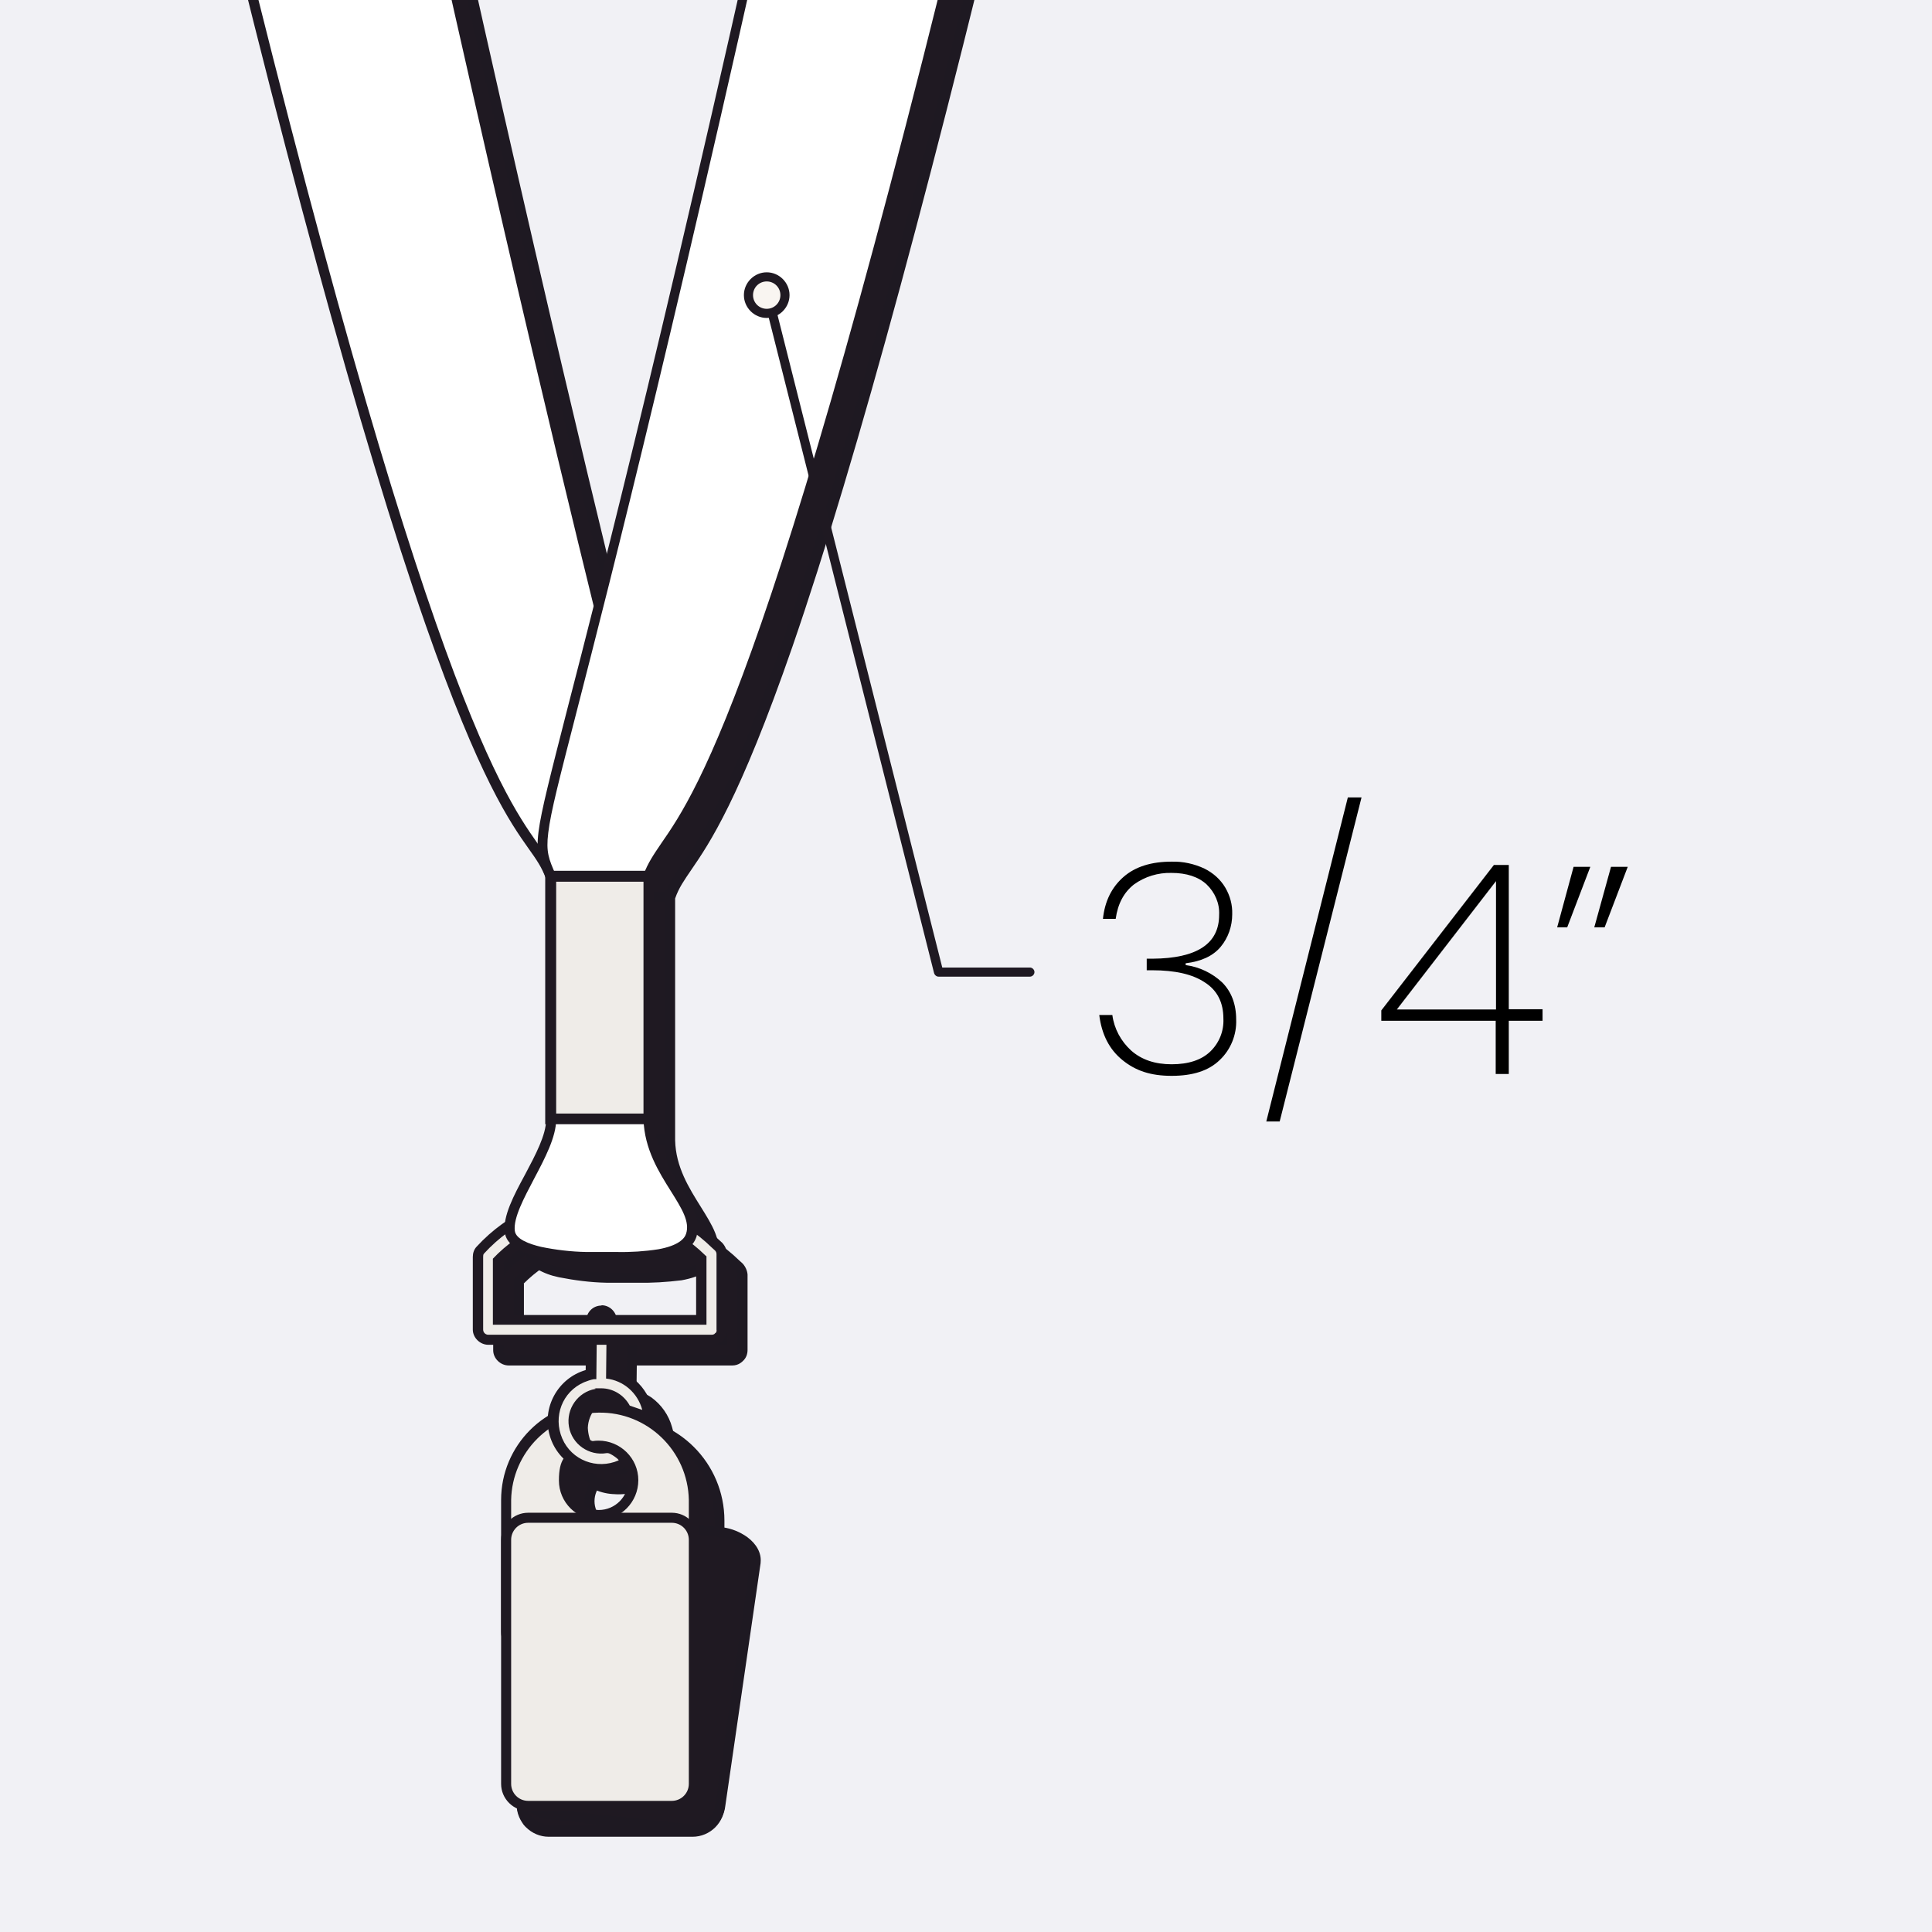 <?xml version="1.0" encoding="UTF-8"?>
<svg id="Layer_1" data-name="Layer 1" xmlns="http://www.w3.org/2000/svg" xmlns:xlink="http://www.w3.org/1999/xlink" version="1.1" viewBox="0 0 635 635">
  <defs>
    <style>
      .cls-1 {
        fill: #f9f5f1;
      }

      .cls-1, .cls-2, .cls-3, .cls-4, .cls-5, .cls-6, .cls-7, .cls-8 {
        stroke-width: 0px;
      }

      .cls-2 {
        fill: #f1f1f5;
      }

      .cls-3 {
        fill: #efece8;
      }

      .cls-9 {
        clip-path: url(#clippath);
      }

      .cls-4 {
        fill: none;
      }

      .cls-5 {
        fill: #1e1922;
      }

      .cls-10 {
        clip-path: url(#clippath-1);
      }

      .cls-6 {
        fill: #000;
      }

      .cls-7 {
        fill: #1f1922;
      }

      .cls-8 {
        fill: #fff;
      }
    </style>
    <clipPath id="clippath">
      <rect class="cls-4" x="67.5" y="0" width="265" height="621.7"/>
    </clipPath>
    <clipPath id="clippath-1">
      <rect class="cls-4" x="60.6" y="-86.1" width="278.8" height="689.8"/>
    </clipPath>
  </defs>
  <g id="Group_6213" data-name="Group 6213">
    <g id="Group_5921" data-name="Group 5921">
      <rect id="Rectangle_7779" data-name="Rectangle 7779" class="cls-2" y="0" width="635" height="635"/>
      <g id="Group_5920" data-name="Group 5920">
        <g class="cls-9">
          <g id="Group_5919" data-name="Group 5919">
            <g id="Group_6177" data-name="Group 6177">
              <g class="cls-10">
                <g id="Group_6177-2" data-name="Group 6177-2">
                  <path id="Path_654555" data-name="Path 654555" class="cls-7" d="M203,469.2c-17,.2-30.7,14.2-30.5,31.2h0l.5,43.4c0,3.3,2.7,5.9,6,5.9h0l49.8-.6c3.3,0,5.9-2.7,5.9-6h0l-.5-43.3c-.2-17.1-14.2-30.8-31.2-30.6h0M209.2,503c-5.2,3.5-12.3,2.1-15.8-3.1s-2.1-12.3,3.1-15.8c5.2-3.5,12.3-2.1,15.8,3.1,3.5,5.2,2.1,12.3-3.1,15.8"/>
                  <path id="Path_654556" data-name="Path 654556" class="cls-5" d="M203.4,467.5c17.8,0,32.3,14.3,32.5,32.2l.5,43.3c0,4.2-3.3,7.7-7.5,7.7l-49.9.6c-4.2,0-7.6-3.4-7.6-7.5l-.5-43.3c-.2-18,14.2-32.7,32.2-32.9h.3ZM178.9,548h0l49.9-.6c2.4,0,4.3-2,4.2-4.3h0l-.5-43.3c-.2-16-13.2-28.9-29.2-28.9h-.3c-16.1.2-29,13.4-28.9,29.5h0l.5,43.4c0,2.3,2,4.2,4.3,4.2ZM202.8,480.5c7.2,0,13.1,5.8,13.1,13s-5.8,13.1-13,13.1-13.1-5.8-13.1-13,2.2-8.4,5.8-10.8c2.1-1.5,4.6-2.3,7.2-2.3h0ZM202.9,503.3c5.4,0,9.7-4.4,9.7-9.7s-4.4-9.7-9.7-9.7-9.7,4.4-9.7,9.7.6,3.8,1.7,5.4c1.7,2.7,4.7,4.3,8,4.3h0Z"/>
                  <path id="Path_654557" data-name="Path 654557" class="cls-7" d="M202.5,489.4c-8.7,0-15.7-7-15.7-15.7s5.2-13.8,12.4-15.4l.2-17.5c0-1.8,1.5-3.3,3.3-3.3s3.3,1.5,3.3,3.3h0l-.2,17.5c2,.4,3.9,1.2,5.6,2.4,3,2.1,5.2,5.2,6.2,8.8l.8,3-7.7-2.6-.3-.6c-.7-1.3-1.6-2.3-2.8-3.2-1.5-1.1-3.3-1.6-5.2-1.6s-1.1,0-1.6,0c-4.9.9-8.2,5.6-7.3,10.5.8,4.3,4.5,7.5,8.9,7.5s1.2,0,1.8-.2h.4c1.2,0,4.8,2.2,5.1,3.6l.3,1.3-1.3.6c-1.9,1-4,1.5-6.2,1.5"/>
                  <path id="Path_654558" data-name="Path 654558" class="cls-5" d="M202.8,439.1c.9,0,1.7.7,1.7,1.7h0l-.2,19c5.7.6,10.4,4.7,11.9,10.3l-4.1-1.4c-1.9-3.5-5.5-5.7-9.4-5.7s-1.3,0-1.9.2c-5.8,1-9.7,6.6-8.7,12.4,1,5.8,6.6,9.7,12.4,8.7.1,0,.2,0,.3,0h.1c.8,0,3.9,2.2,3.5,2.4-7.1,3.1-15.4,0-18.5-7.2-3.1-7.1.1-15.4,7.2-18.5,1-.4,2.1-.8,3.2-1,.3,0,.5,0,.8,0l.2-18.9c-.2-1,.5-1.8,1.5-1.8M202.8,435.8h0c-2.8,0-5,2.2-5,5l-.2,16.2c-9.2,2.7-14.5,12.4-11.8,21.6,2.7,9.2,12.4,14.5,21.6,11.8.7-.2,1.4-.5,2.1-.8l2.5-1.1-.5-2.7c-.5-2.4-5-4.9-6.8-4.9h-.7c-.5.2-1,.2-1.4.2-4.1,0-7.4-3.3-7.4-7.4s2.6-6.6,6.1-7.3c.4,0,.9,0,1.3,0,1.5,0,3,.5,4.2,1.3,1,.7,1.7,1.6,2.3,2.6l.6,1.2,1.2.4,4.1,1.4,5.9,2-1.6-6c-1.1-4-3.5-7.4-6.8-9.8-1.5-1-3.1-1.8-4.9-2.3l.2-16.2c0-2.8-2.2-5.1-5-5.1h0Z"/>
                  <path id="Path_654559" data-name="Path 654559" class="cls-7" d="M234.4,512.3l.9,80.2c0,4-3.2,7.3-7.2,7.3h0l-47.2.5c-4,0-7.3-3.2-7.3-7.2h0l-.9-80.2c0-4,3.2-7.3,7.2-7.3h0l47.2-.5c3.9,0,7.2,3.2,7.3,7.2h0"/>
                  <path id="Path_654560" data-name="Path 654560" class="cls-5" d="M227.1,503.4c4.9,0,8.8,3.9,8.9,8.8l.9,80.2c.1,4.9-3.9,8.9-8.8,9h0l-47.2.5h0c-4.9,0-8.8-3.9-8.9-8.8l-.9-80.2c0-4.9,3.9-8.9,8.8-9h0l47.2-.5h.1ZM180.8,598.7h0l47.3-.5c3.1,0,5.5-2.6,5.5-5.6h0l-.9-80.2c0-3-2.5-5.5-5.6-5.5h-.1l-47.2.5c-3.1,0-5.5,2.6-5.5,5.6h0l.9,80.2c0,3,2.5,5.4,5.6,5.5Z"/>
                  <path id="Path_654561" data-name="Path 654561" class="cls-7" d="M234.4,512.3l.9,80.2c0,4-3.2,7.3-7.2,7.3h0l-47.2.5c-4,0-7.3-3.2-7.3-7.2h0l-.9-80.2c0-4,3.2-7.3,7.2-7.3h0l47.2-.5c3.9,0,7.2,3.2,7.3,7.2h0"/>
                  <path id="Path_654562" data-name="Path 654562" class="cls-5" d="M227.1,503.4c4.9,0,8.8,3.9,8.9,8.8l.9,80.2c.1,4.9-3.9,8.9-8.8,9h0l-47.2.5h0c-4.9,0-8.8-3.9-8.9-8.8l-.9-80.2c0-4.9,3.9-8.9,8.8-9h0l47.2-.5h.1ZM180.8,598.7h0l47.3-.5c3.1,0,5.5-2.6,5.5-5.6h0l-.9-80.2c0-3-2.5-5.5-5.6-5.5h-.1l-47.2.5c-3.1,0-5.5,2.6-5.5,5.6h0l.9,80.2c0,3,2.5,5.4,5.6,5.5Z"/>
                  <path id="Path_654563" data-name="Path 654563" class="cls-7" d="M244.7,512.8l-9.4,79.7c-.5,4-4.1,6.8-8,6.3l-46.9-5.6c-4-.5-6.8-4.1-6.3-8l9.4-79.7c.5-4,4.1-6.8,8-6.3l46.9,5.6c3.9.4,6.8,4,6.3,8"/>
                  <path id="Path_654564" data-name="Path 654564" class="cls-5" d="M190.6,497.5c.4,0,.7,0,1.1,0l46.9,5.6c4.9.6,8.4,5,7.8,9.9l-9.4,79.7c-.5,4.5-4.3,7.9-8.8,7.9s-.7,0-1.1,0l-46.9-5.6c-4.9-.6-8.4-5-7.8-9.9l9.4-79.7c.5-4.5,4.3-7.9,8.8-7.9ZM228.1,597.2c2.8,0,5.2-2.1,5.5-4.9l9.4-79.7c.4-3.1-1.8-5.8-4.9-6.2l-46.9-5.5h-.7c-2.8,0-5.2,2.1-5.5,4.9l-9.4,79.7c-.4,3.1,1.8,5.8,4.9,6.2l46.9,5.6c.2,0,.5,0,.7,0Z"/>
                  <path id="Path_654565" data-name="Path 654565" class="cls-7" d="M167.2,447.2v-1.7,1.7c-1.8,0-3.3-1.5-3.3-3.3v-23.9c0-.8.2-1.7.8-2.3,9.8-10.7,23.6-17,38.2-17.3h1.5c14,0,27.5,5.5,37.6,15.3l1.1,1c.6.6,1,1.5,1,2.4v24.8c.1.9-.2,1.7-.9,2.4-.2.2-.3.3-.5.4-.6.4-1.2.6-1.9.6h-73.6ZM237.3,440.5v-20.1h-.1c-8.8-8.6-20.6-13.4-32.9-13.4h-1.3c-12.3.3-24,5.4-32.6,14.2v19.3h66.9Z"/>
                  <path id="Path_654566" data-name="Path 654566" class="cls-5" d="M204.3,402c13.6,0,26.7,5.3,36.4,14.8l1.1,1c.3.3.5.7.5,1.2v24.8c.1.4,0,.9-.4,1.2-.1,0-.2,0-.3.2-.3.2-.6.3-.9.3h-73.5c-.9,0-1.7-.7-1.7-1.7v-23.9c0-.4,0-.8.3-1.1,9.5-10.4,22.9-16.4,37-16.8.5,0,1,0,1.5,0M168.9,442.2h70.1v-22.5c-.1,0-.6-.5-.6-.5-9.1-8.9-21.3-13.9-34.1-13.8h-1.3c-13,.3-25.3,5.8-34.2,15.2v21.6M204.3,398.7h-1.5c-15,.4-29.2,6.8-39.4,17.8-.9.9-1.3,2.2-1.3,3.4v23.9c0,2.7,2.4,5,5.1,5h73.5c1,0,2-.3,2.8-.9.3-.2.5-.4.7-.6,1-.9,1.5-2.2,1.5-3.6v-24.8c-.1-1.3-.7-2.6-1.6-3.6l-1.1-1c-10.3-10-24.2-15.7-38.7-15.6M172.1,421.9c8.2-8.2,19.3-13,30.9-13.2h1.3c11.6,0,22.9,4.4,31.3,12.5v17.7c.1,0-63.4,0-63.4,0v-17Z"/>
                  <path id="Path_654567" data-name="Path 654567" class="cls-7" d="M217.9,294.9h-28.1c-7.9-22.2-25.1-2.8-112.6-372.6h61c81.9,372.8,88.7,351.9,79.7,372.6h-28.1,28.1Z"/>
                  <path id="Path_654568" data-name="Path 654568" class="cls-5" d="M188.6,296.5l-.4-1.1c-1.3-3.3-2.9-6.5-4.9-9.4-5.3-8.4-14.1-22.5-30.6-72.9-19.9-60.6-45.9-158.3-77.1-290.4l-.5-2h64.4l.3,1.3c37.5,170.7,59.3,258.9,71,306.2,6.8,27.6,10.2,41.4,11.4,49.7,1.2,8.7-.1,11.7-2.5,17.1l-.7,1.6h-30.4ZM79.3-76c31,131,56.8,227.9,76.5,288.1,16.4,50,25.1,63.9,30.3,72.2,1.9,2.8,3.5,5.8,4.8,9h25.8c2.1-4.9,3.1-7.3,2.1-14.9-1.1-8.1-4.5-21.9-11.3-49.4-11.7-47.3-33.4-135.1-70.8-305h-57.4Z"/>
                  <path id="Path_654569" data-name="Path 654569" class="cls-7" d="M220,294.9c7.9-22.2,29.7-2.8,117.2-372.6h-67.7c-82,372.8-88.8,351.9-79.7,372.6v79.8c0,10.9-16.7,27.4-15.6,36.8.8,7,17.1,8.2,25.2,8.5h9.1c6.6,0,23.1.2,25.4-7.2,3.1-9.9-13.4-20.2-13.9-38.1v-79.8Z"/>
                  <path id="Path_654570" data-name="Path 654570" class="cls-5" d="M209.5,421.6h-10.2c-5.3-.1-10.5-.8-15.6-1.8-2.5-.5-5-1.4-7.2-2.7-2.3-1.5-3.7-3.3-3.9-5.5-.6-5.3,3.4-11.9,7.7-18.9,3.9-6.4,7.9-13,7.9-18v-79.7c-2.5-5.4-3.8-8.4-2.6-17.1,1.1-8.3,4.6-22.1,11.4-49.7,11.7-47.4,33.5-135.5,71-306.2l.3-1.3h71.2l-.5,2c-31.1,131.3-57.5,228.8-78.5,289.7-17.5,50.5-27.4,64.9-33.3,73.5-2.3,3.4-4.1,5.9-5.3,9.4v79.5c.2,8.8,4.6,15.7,8.4,21.8,3.8,6.1,7.1,11.3,5.4,16.8-1.2,3.7-5.1,6.2-11.7,7.4-4.9.6-9.7.9-14.5.8ZM199.4,418.3h10c4.6.1,9.2-.2,13.7-.9,6.6-1.2,8.6-3.5,9.1-5.1,1.3-4-1.5-8.4-5-14-3.9-6.2-8.7-13.8-8.9-23.6h0v-80.4c1.5-4,3.4-6.7,5.9-10.4,11.7-16.9,38.9-56.4,110.9-359.9h-64.3c-37.4,169.9-59.1,257.8-70.8,305-6.8,27.4-10.2,41.2-11.3,49.4-1.1,7.8,0,10.1,2.2,15.3l.4.9v80.1c0,5.9-4.3,13-8.4,19.8-3.8,6.2-7.7,12.7-7.2,16.8.3,2.8,4.8,4.4,8.6,5.3,5.1.9,10.1,1.5,15.1,1.7Z"/>
                  <rect id="Rectangle_7978" data-name="Rectangle 7978" class="cls-7" x="189.8" y="294.7" width="28.1" height="79.8"/>
                  <path id="Rectangle_7979" data-name="Rectangle 7979" class="cls-5" d="M188.2,293.1h31.4v83.1h-31.4v-83.1ZM216.3,296.4h-24.8v76.4h24.8v-76.4Z"/>
                  <rect id="Rectangle_7980" data-name="Rectangle 7980" class="cls-7" x="189.8" y="294.7" width="30.2" height="79.8"/>
                  <path id="Rectangle_7981" data-name="Rectangle 7981" class="cls-5" d="M188.2,293.1h33.5v83.1h-33.5s0-83.1,0-83.1ZM218.4,296.4h-26.9v76.4h26.9v-76.4Z"/>
                  <path id="Path_654571" data-name="Path 654571" class="cls-7" d="M179,550.8c-4.2,0-7.6-3.4-7.6-7.6h0v-43.4c0-18,14.4-32.6,32.3-32.7,17.9-.1,32.6,14.4,32.7,32.3v43.8c0,4.2-3.4,7.6-7.6,7.6h-49.8ZM203.5,483.6c-5.4,0-9.7,4.4-9.7,9.7s4.4,9.7,9.7,9.7,9.7-4.4,9.7-9.7-.6-3.7-1.6-5.3c-1.8-2.8-4.8-4.4-8.1-4.4"/>
                  <path id="Path_654572" data-name="Path 654572" class="cls-5" d="M203.9,468.9c17,0,30.9,13.8,30.9,30.9h0v43.4c0,3.3-2.7,6-6,6h-49.8c-3.3,0-6-2.7-6-6v-43.4c.1-17.1,13.9-30.9,30.9-30.9h0M203.5,504.7c6.3,0,11.4-5.1,11.4-11.4s-5.1-11.4-11.4-11.4-11.4,5.1-11.4,11.4.7,4.4,1.9,6.2c2.1,3.3,5.7,5.2,9.5,5.2M203.9,465.6h0c-18.9,0-34.2,15.3-34.2,34.2v43.4c0,5.1,4.2,9.3,9.3,9.3h49.8c5.1,0,9.3-4.2,9.3-9.3v-43.4c0-18.9-15.3-34.2-34.2-34.2M203.5,501.4c-4.5,0-8.1-3.6-8.1-8s3.6-8.1,8-8.1,8.1,3.6,8.1,8-1.4,5.3-3.6,6.8c-1.3.8-2.8,1.3-4.4,1.3"/>
                  <path id="Path_654573" data-name="Path 654573" class="cls-7" d="M204.2,489.4c-8.7,0-15.7-7-15.7-15.7s5.2-13.8,12.4-15.4l.2-17.5c0-1.8,1.5-3.3,3.3-3.3s3.3,1.5,3.3,3.3l-.2,17.5c2,.4,3.9,1.2,5.6,2.4,3,2.1,5.2,5.2,6.2,8.8l.8,3-7.7-2.6-.3-.6c-.7-1.3-1.6-2.3-2.8-3.2-1.5-1.1-3.3-1.6-5.2-1.6s-1.1,0-1.6,0c-4.9.9-8.2,5.6-7.3,10.5.8,4.3,4.5,7.5,8.9,7.5s1.2,0,1.8-.2h.4c1.2,0,4.8,2.2,5.1,3.6l.3,1.3-1.3.6c-1.9,1-4.1,1.5-6.2,1.5"/>
                  <path id="Path_654574" data-name="Path 654574" class="cls-5" d="M204.4,439.1c.9,0,1.7.7,1.7,1.7h0l-.2,19c2.3.3,4.5,1.1,6.4,2.4,2.7,1.9,4.7,4.7,5.5,7.9l-4.1-1.4c-1.9-3.5-5.5-5.7-9.4-5.7s-1.3,0-1.9.2c-5.8,1-9.7,6.6-8.7,12.4,1,5.8,6.6,9.7,12.4,8.7.1,0,.2,0,.3,0h.1c.8,0,3.9,2.2,3.5,2.4-7.1,3.1-15.4,0-18.5-7.2-3.1-7.1.1-15.4,7.2-18.5,1-.4,2.1-.8,3.2-1,.3,0,.5,0,.8,0l.2-18.9c-.1-1,.6-1.8,1.5-1.8M204.4,435.8h0c-2.8,0-5,2.2-5,5l-.2,16.2c-9.2,2.7-14.5,12.4-11.8,21.6,2.7,9.2,12.4,14.5,21.6,11.8.7-.2,1.4-.5,2.1-.8l2.5-1.1-.5-2.7c-.5-2.4-5-4.9-6.8-4.9h-.7c-.5,0-1,0-1.4,0-4.1,0-7.4-3.3-7.4-7.4s2.6-6.6,6.1-7.3c.4,0,.9,0,1.3,0,1.5,0,3,.5,4.2,1.3,1,.7,1.7,1.6,2.3,2.6l.6,1.2,1.2.4,4.1,1.4,5.9,2-1.6-6c-1.1-4-3.5-7.4-6.8-9.8-1.5-1-3.1-1.8-4.9-2.3l.2-16.2c0-2.7-2.2-5-5-5h0Z"/>
                  <path id="Rectangle_7982" data-name="Rectangle 7982" class="cls-7" d="M175.4,503.4h57c2.2,0,4,1.8,4,4v90c0,2.2-1.8,4-4,4h-57c-2.2,0-4-1.8-4-4v-90c0-2.2,1.8-4,4-4Z"/>
                  <path id="Path_654575" data-name="Path 654575" class="cls-5" d="M227.6,505.1c4,0,7.2,3.2,7.2,7.2h0v80.2c0,4-3.2,7.2-7.2,7.2h-47.2c-4,0-7.2-3.2-7.2-7.2h0v-80.2c0-4,3.2-7.2,7.2-7.2h47.2ZM227.6,501.8h-47.2c-5.8,0-10.6,4.7-10.6,10.6v80.2c0,5.8,4.7,10.6,10.6,10.6h47.2c5.8,0,10.6-4.7,10.6-10.6v-80.2c-.1-5.9-4.8-10.6-10.6-10.6"/>
                  <path id="Path_654576" data-name="Path 654576" class="cls-5" d="M227.6,505.6c4,0,7.2,3.2,7.2,7.2h0v80.2c0,4-3.2,7.2-7.2,7.2h-47.2c-4,0-7.2-3.2-7.2-7.2h0v-80.1c0-4,3.2-7.2,7.2-7.2h47.2ZM227.6,502.3h-47.2c-5.8,0-10.6,4.7-10.6,10.6v80.2c0,5.8,4.7,10.6,10.6,10.6h47.2c5.8,0,10.6-4.7,10.6-10.6v-80.2c-.1-5.9-4.8-10.6-10.6-10.6"/>
                  <path id="Path_654577" data-name="Path 654577" class="cls-7" d="M227.9,601.2h-1l-47-5c-4.9-.5-8.4-4.9-7.9-9.8l8.5-79.8c.5-4.5,4.3-8,8.8-8s.6,0,1,0l47,5c4.8.5,11.5,4.6,11,9.7l-11.6,79.9c-.4,4.5-4.2,7.9-8.8,7.9"/>
                  <path id="Path_654578" data-name="Path 654578" class="cls-5" d="M189.4,500.3h.8l47,5c4,.4,9.9,3.9,9.5,7.9l-11.6,79.9c-.4,3.7-3.5,6.5-7.2,6.5h-.8l-47-5c-4-.4-6.9-4-6.4-8h0l8.5-79.8c.4-3.7,3.5-6.5,7.2-6.5M189.4,497h0c-5.4,0-9.9,4.1-10.5,9.5l-8.5,79.8c-.6,5.8,3.6,11,9.4,11.6l47,5c.4,0,.7,0,1.1,0,5.4,0,9.9-4,10.5-9.4l11.6-79.8h0v-.2c.3-3-1.3-6-4.4-8.3-2.4-1.7-5.1-2.8-8-3.2l-47-5c-.4,0-.8,0-1.2,0"/>
                  <path id="Path_654579" data-name="Path 654579" class="cls-3" d="M197.2,462.2c-17,0-30.9,13.8-30.9,30.9v43.4c0,3.3,2.7,6,6,6h49.8c3.3,0,5.9-2.7,6-5.9h0v-43.4c0-17.2-13.9-31-30.9-31M203,496.1c-5.3,3.5-12.3,2-15.8-3.3s-2-12.3,3.3-15.8,12.3-2,15.8,3.3c3.4,5.3,2,12.3-3.3,15.8"/>
                  <path id="Path_654580" data-name="Path 654580" class="cls-7" d="M197.2,460.5c18,0,32.5,14.6,32.5,32.5v43.4c0,4.2-3.4,7.6-7.6,7.6h-49.8c-4.2,0-7.6-3.4-7.6-7.6v-43.4c0-17.9,14.5-32.5,32.5-32.5h0ZM172.3,540.7h49.8c2.4,0,4.3-1.9,4.3-4.3h0v-43.4c-.3-16.1-13.6-29-29.7-28.7-15.7.3-28.4,13-28.7,28.7v43.4c0,2.4,1.9,4.3,4.3,4.3ZM196.7,473.5c7.2,0,13.1,5.8,13.1,13s-5.8,13.1-13,13.1-13.1-5.8-13.1-13,2.2-8.5,5.9-10.9c2.1-1.4,4.6-2.2,7.1-2.2h0ZM196.8,496.3c5.4,0,9.7-4.4,9.7-9.7s-4.4-9.7-9.7-9.7-9.7,4.4-9.7,9.7.6,3.7,1.6,5.3c1.7,2.8,4.8,4.4,8.1,4.4h0Z"/>
                  <path id="Path_654581" data-name="Path 654581" class="cls-3" d="M197.4,482.6c-8.7,0-15.7-7-15.7-15.7s5.2-13.8,12.5-15.4l.2-17.5c0-1.8,1.5-3.3,3.3-3.3s3.3,1.5,3.3,3.3l-.2,17.5c2,.4,3.9,1.2,5.6,2.4,3,2.1,5.2,5.2,6.2,8.8.2.9-.3,1.8-1.2,2-.1,0-.3,0-.4,0-.2,0-.4,0-.5,0l-4.1-1.4c-.4,0-.7-.4-.9-.8-.7-1.3-1.6-2.3-2.8-3.2-1.5-1.1-3.3-1.6-5.2-1.6s-1.1,0-1.6,0c-4.9.9-8.2,5.6-7.4,10.5.8,4.3,4.5,7.5,8.9,7.5s1.2,0,1.8-.2h.4c1.2,0,4.8,2.2,5.1,3.6.2.8-.3,1.6-1,1.9-2,1.1-4.1,1.5-6.3,1.5"/>
                  <path id="Path_654582" data-name="Path 654582" class="cls-7" d="M197.7,432.4c.9,0,1.7.8,1.7,1.7l-.2,19c5.7.6,10.4,4.7,11.9,10.3l-4.1-1.4c-1.9-3.5-5.5-5.7-9.4-5.7s-1.3,0-1.9.2c-5.8,1-9.7,6.6-8.7,12.4s6.6,9.7,12.4,8.7c.1,0,.2,0,.3,0h.1c.8,0,3.9,2.2,3.5,2.4-7.1,3.1-15.4,0-18.5-7.2s0-15.4,7.2-18.5c1-.4,2.1-.8,3.2-1,.3,0,.5,0,.8,0l.2-18.9c-.2-1.1.6-1.8,1.5-1.8M197.7,429.1c-2.8,0-5,2.2-5,5l-.2,16.2c-9.2,2.7-14.5,12.4-11.8,21.6s12.4,14.5,21.6,11.8c.7-.2,1.4-.5,2.1-.8,1.5-.7,2.3-2.2,2-3.8-.5-2.4-5-4.9-6.8-4.9s-.5,0-.7,0c-.5,0-1,0-1.4,0-4.1,0-7.4-3.3-7.4-7.4s2.6-6.6,6.1-7.3c.4,0,.9,0,1.3,0,1.5,0,3,.5,4.2,1.3,1,.7,1.7,1.6,2.3,2.6.4.7,1.1,1.3,1.9,1.6l4.1,1.4c1.7.6,3.6-.3,4.2-2.1.2-.6.2-1.3.1-1.9-1.1-4-3.5-7.4-6.8-9.8-1.5-1-3.1-1.8-4.9-2.3l.2-16.2c-.1-2.8-2.3-5.1-5.1-5.1h0Z"/>
                  <path id="Path_654583" data-name="Path 654583" class="cls-3" d="M228.1,505.6v80.2c0,4-3.2,7.2-7.2,7.2h-47.3c-4,0-7.2-3.2-7.2-7.2v-80.2c0-4,3.2-7.2,7.2-7.2h47.2c4,0,7.3,3.2,7.3,7.2h0"/>
                  <path id="Rectangle_7984" data-name="Rectangle 7984" class="cls-7" d="M173.6,497.2h47.2c4.9,0,8.9,4,8.9,8.9v80.2c0,4.9-4,8.9-8.9,8.9h-47.2c-4.9,0-8.9-4-8.9-8.9v-80.2c0-4.9,4-8.9,8.9-8.9ZM220.8,591.9c3.1,0,5.6-2.5,5.6-5.6v-80.2c0-3.1-2.5-5.6-5.6-5.6h-47.2c-3.1,0-5.6,2.5-5.6,5.6v80.2c0,3.1,2.5,5.6,5.6,5.6h47.2Z"/>
                  <path id="Path_654584" data-name="Path 654584" class="cls-3" d="M160.5,440.4c-1.8,0-3.3-1.5-3.3-3.3v-23.9c0-.8.2-1.7.8-2.3,9.8-10.7,23.6-17,38.2-17.3h1.5c14,0,27.5,5.5,37.6,15.3l1.1,1c.6.6,1,1.5,1,2.4v24.8c.1.9-.2,1.7-.9,2.4-.2,0-.3.3-.5.4-.6.4-1.2.6-1.9.6h-73.6ZM163.8,433.8h66.8v-20.1h-.1c-8.8-8.6-20.6-13.4-32.9-13.4h-1.3c-12.3.3-24,5.4-32.6,14.2v19.3Z"/>
                  <path id="Path_654585" data-name="Path 654585" class="cls-7" d="M197.5,395.2c13.6,0,26.7,5.3,36.4,14.8l1.1,1c.3.3.5.7.5,1.2v24.8c.1.4,0,.9-.4,1.2-.1,0-.2,0-.2.2-.3.2-.6.3-.9.3h-73.5c-.9,0-1.7-.7-1.7-1.7v-23.9c0-.4,0-.8.3-1.1,9.5-10.4,22.9-16.4,37-16.8.5.1,1,0,1.4,0M162.1,435.4h70.1v-22.5c-.1,0-.6-.5-.6-.5-9.1-8.9-21.3-13.9-34.1-13.9h-1.3c-13,.3-25.3,5.8-34.2,15.2v21.7M197.5,391.9h-1.5c-15,.4-29.2,6.8-39.3,17.8-.9.9-1.3,2.2-1.3,3.4v23.9c0,2.7,2.4,5,5.1,5h73.5c1,0,2-.3,2.8-.9.3-.2.5-.4.7-.6.9-.9,1.5-2.2,1.5-3.6v-24.8c-.1-1.3-.7-2.6-1.6-3.6l-1.1-1c-10.4-10-24.3-15.6-38.8-15.6M165.3,415.2c8.2-8.2,19.3-13,30.9-13.2h1.3c11.6,0,22.9,4.4,31.3,12.5v17.7c.1,0-63.4,0-63.4,0v-17Z"/>
                  <path id="Path_654586" data-name="Path 654586" class="cls-7" d="M189.3,464.3c-.7,1.2-.8,2.7-.5,4.1.6,2.4,6.2,7.1,6.2,7.1-1.1-1.9-1.7-4-1.8-6.2.1-2.3.9-4.4,2.3-6.2l-6.2,1.2Z"/>
                  <path id="Path_654587" data-name="Path 654587" class="cls-8" d="M213.3,288.1h-32.2c-7.9-22.2-30.8-2.8-118.3-372.6h68.7c82,372.8,88.8,351.9,79.7,372.6h-28.1,30.2Z"/>
                  <path id="Path_654588" data-name="Path 654588" class="cls-7" d="M179.8,289.8l-.4-1.1c-1.3-3.6-3.1-6.2-5.6-9.7-6.1-8.6-16.2-23-33.9-73.6-21.2-60.8-47.8-158.3-78.8-289.5l-.5-2h72.1l.3,1.3c37.5,170.7,59.3,258.9,71,306.2,6.8,27.6,10.2,41.4,11.4,49.7,1.1,8.3,0,11.4-2.2,16.3v2.3h-33.4ZM64.8-82.8c71.9,303.3,99.9,342.9,111.8,359.9,2.2,2.9,4.1,6,5.5,9.4h27.9c2.1-4.9,3.1-7.3,2.1-14.9-1.1-8.1-4.5-21.9-11.3-49.4-11.7-47.3-33.4-135.1-70.8-305h-65.2Z"/>
                  <path id="Path_654589" data-name="Path 654589" class="cls-8" d="M213.3,288.1c7.9-22.2,29.8-2.8,117.3-372.6h-67.7c-82,372.8-90.8,351.9-81.8,372.6v79.8c0,10.9-14.6,27.4-13.6,36.8.8,7,17.1,8.2,25.2,8.5h9.1c6.6,0,23.1.2,25.4-7.2,3.1-9.9-13.5-20.2-13.9-38.1v-79.8Z"/>
                  <path id="Path_654590" data-name="Path 654590" class="cls-7" d="M202.7,414.9h-10.1c-5.3-.1-10.5-.8-15.6-1.8-2.5-.5-5-1.4-7.2-2.7-2.3-1.5-3.7-3.3-3.9-5.5-.6-5.2,2.9-11.9,6.7-18.9,3.4-6.4,6.9-13,6.9-18v-79.4c-2.2-5.1-3.4-8-2.5-15.2.9-7,3.8-18.2,9.5-40.5,11.1-42.9,34.1-132.2,74.8-317.5l.3-1.3h71l-.5,2c-31,131.2-57.5,228.6-78.5,289.5-17.5,50.5-27.4,64.9-33.3,73.5-2.3,3.4-4.1,5.9-5.3,9.4v79.4c.2,8.8,4.6,15.7,8.5,21.8,3.8,6.1,7.1,11.3,5.4,16.8-1.2,3.7-5.1,6.2-11.7,7.4-4.9.7-9.7,1.1-14.5,1ZM192.7,411.5h10c4.6.1,9.2-.2,13.7-.9,6.6-1.2,8.6-3.5,9.1-5.1,1.3-4-1.5-8.4-5-14-3.9-6.2-8.7-13.8-9-23.6h0v-80.4c1.5-4,3.4-6.7,5.9-10.4,11.7-16.9,39-56.4,110.9-359.9h-64.3c-40.5,184.6-63.4,273.6-74.4,316.4-5.7,22.2-8.6,33.3-9.4,40.1-.8,6.4.2,8.7,2.4,13.7l.2.4v80.1c0,5.8-3.7,12.8-7.3,19.6-3.3,6.3-6.8,12.8-6.3,17,.3,2.8,4.8,4.4,8.6,5.3,4.8,1,9.8,1.6,14.9,1.7Z"/>
                  <rect id="Rectangle_7985" data-name="Rectangle 7985" class="cls-3" x="181" y="288" width="32.2" height="79.8"/>
                  <path id="Rectangle_7986" data-name="Rectangle 7986" class="cls-7" d="M179.2,286.2h35.8v83.3h-35.8s0-83.3,0-83.3ZM211.5,289.8h-28.7v76.2h28.7v-76.2Z"/>
                </g>
              </g>
            </g>
          </g>
        </g>
      </g>
    </g>
    <g id="Group_5905" data-name="Group 5905">
      <path id="Path_654668" data-name="Path 654668" class="cls-6" d="M362.5,302.1c.6-5.9,2.9-10.5,6.8-13.9s9.2-5,15.8-5c3.7-.1,7.4.7,10.8,2.3,2.8,1.4,5.2,3.5,6.8,6.2s2.4,5.7,2.3,8.8c0,3.9-1.3,7.7-3.8,10.7s-6.4,4.8-11.5,5.4v.6c4.5.6,8.7,2.6,12,5.7,3,3,4.6,7.1,4.6,12.2.2,5-1.8,9.9-5.4,13.3-3.6,3.5-8.8,5.2-15.8,5.2s-11.9-1.7-16.2-5.2-6.8-8.4-7.6-14.8h4.3c.6,4.5,2.8,8.6,6.2,11.7,3.4,3,7.8,4.5,13.3,4.5s9.8-1.4,12.7-4.2,4.5-6.7,4.3-10.8c0-5.3-2-9.3-6.1-11.9-4-2.7-9.8-4-17.3-4h-1.8v-3.8h1.9c14.6-.1,21.9-4.9,21.9-14.4.2-3.8-1.4-7.4-4.1-10-2.7-2.5-6.6-3.8-11.6-3.8-4.4-.1-8.7,1.2-12.3,3.8-3.3,2.6-5.3,6.3-6,11.3h-4.2ZM447.5,262.1l-26.9,106.5h-4.4l26.8-106.5h4.5ZM454,335.5v-3.4l37-47.8h4.9v47.4h11.1v3.8h-11.1v17.5h-4.3v-17.5h-37.6ZM491.7,289.6l-32.6,42.2h32.6v-42.2ZM517.2,284.9h5.5l-7.6,19.9h-3.3l5.4-19.9ZM529.5,284.9h5.5l-7.6,19.9h-3.4l5.5-19.9Z"/>
      <path id="Union_11" data-name="Union 11" class="cls-6" d="M308.5,319.5h0ZM252.5,97.5l56,222-56-222Z"/>
      <path id="Union_11_-_Outline" data-name="Union 11 - Outline" class="cls-7" d="M308.5,321c-.7,0-1.3-.5-1.5-1.2l-56-222v-.4c0-.7.5-1.3,1.1-1.5.8-.2,1.6.3,1.8,1.1h0l55.8,221h28.8c.8,0,1.5.7,1.5,1.5s-.7,1.5-1.5,1.5h-30Z"/>
      <circle id="Ellipse_34" data-name="Ellipse 34" class="cls-1" cx="252" cy="97" r="6"/>
      <path id="Ellipse_34_-_Outline" data-name="Ellipse 34 - Outline" class="cls-7" d="M252,89.5c4.1,0,7.5,3.4,7.5,7.5s-3.4,7.5-7.5,7.5-7.5-3.4-7.5-7.5,3.4-7.5,7.5-7.5ZM252,101.5c2.5,0,4.5-2,4.5-4.5s-2-4.5-4.5-4.5-4.5,2-4.5,4.5,2,4.5,4.5,4.5Z"/>
    </g>
  </g>
</svg>